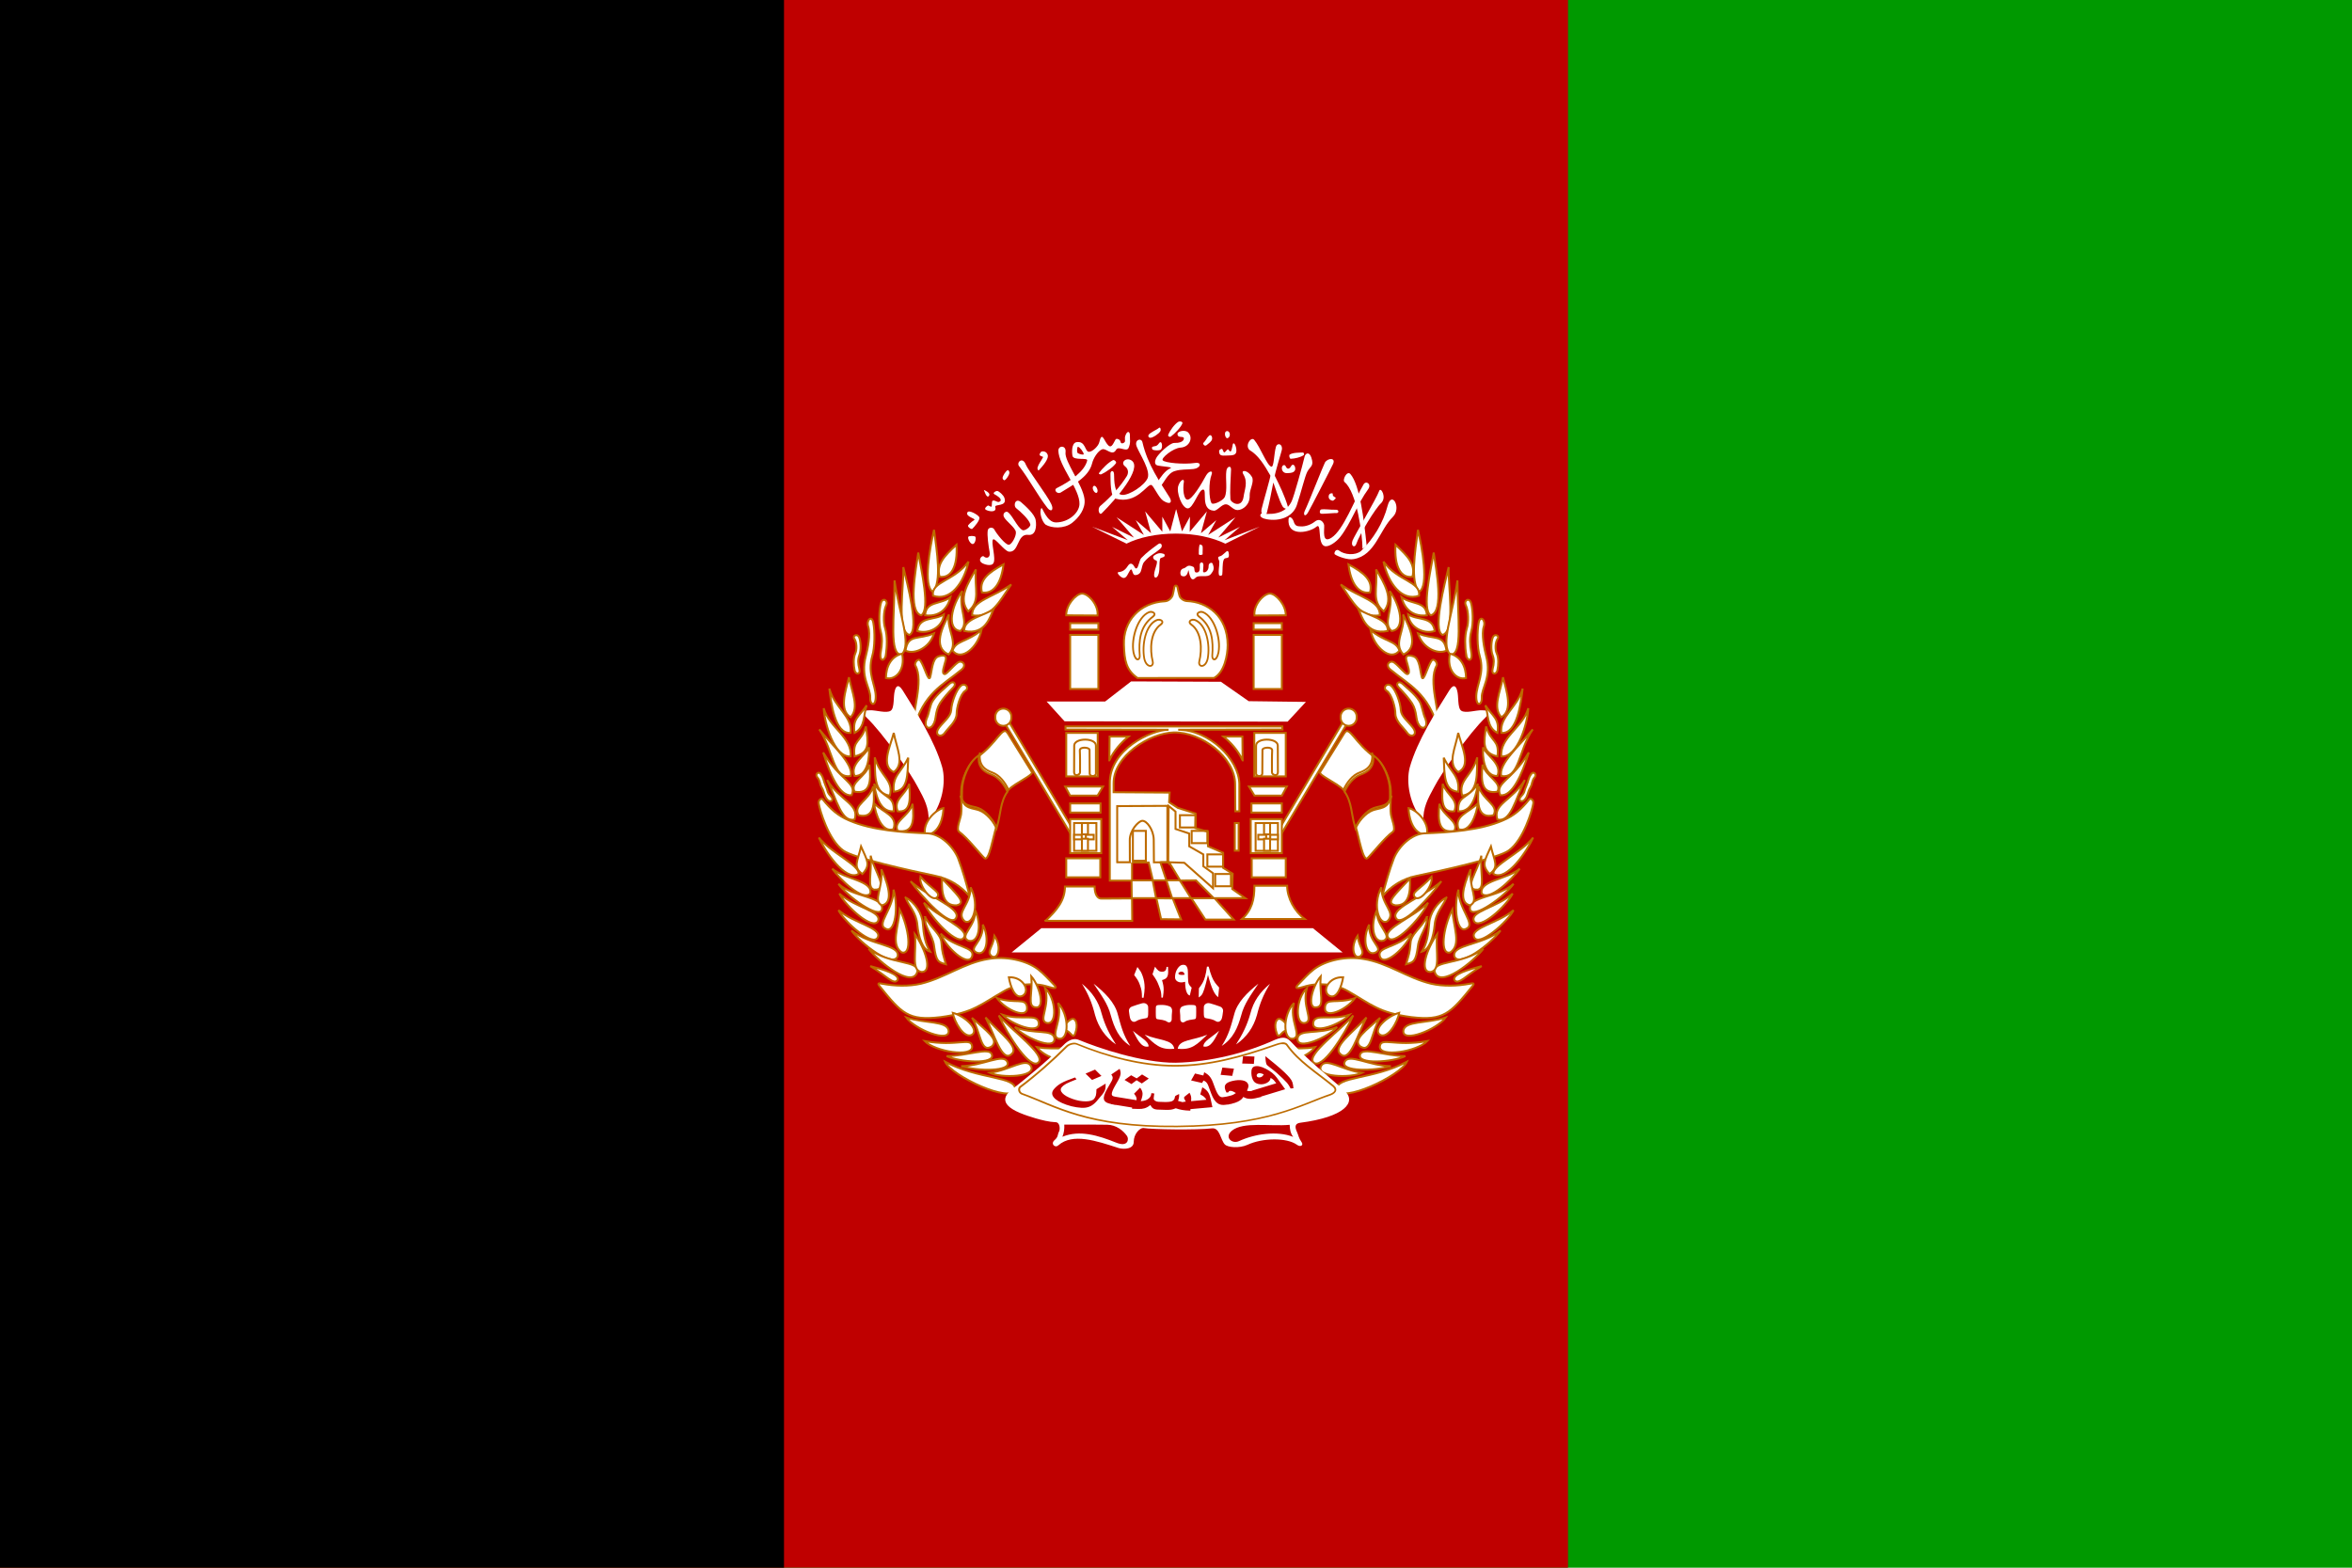 <svg version="1.1" viewBox="0 0 600 400" xmlns="http://www.w3.org/2000/svg" xmlns:xlink="http://www.w3.org/1999/xlink">
 <rect width="600" height="400" fill="#090"/>
 <rect width="400" height="400" fill="#bf0000"/>
 <rect width="200" height="400"/>
 <g fill="#fff">
  <g fill-rule="evenodd" stroke="#bd6b00" stroke-width=".5">
   <path d="m320 226 8.35 1e-3c0.031 3.16 1.88 6.55 4.48 8.49h-16c2.51-2.27 3.19-4.96 3.17-8.49z"/>
   <path d="m267 179 4.57 5.04 56.9 0.093 4.67-5.04-14.6-0.186-7.09-4.95-22.9-0.093-6.63 5.13h-15z" stroke="none"/>
   <path d="m290 173 19.7-0.02c2.66-1.41 3.49-5.9 3.48-8.42-0.037-7.43-5.23-11-10.4-11.2-0.781-0.039-1.69-0.647-1.89-1.36-0.514-1.61-0.381-2.64-0.944-2.58-0.501-7e-3 -0.354 0.94-0.799 2.45-0.245 0.753-1.09 1.49-1.93 1.54-6.49 0.324-10.7 5.06-10.5 11.1 0.11 4.02 0.577 6.41 3.39 8.44z"/>
   <path d="m258 243h84.5l-7.56-6.16h-69.3l-7.56 6.16z" stroke="none"/>
   <path d="m296 220 1.54 4.62h3.5l-2.8-4.62-2.24 1e-3zm-1.96 4.62 0.886 4.57 4.11 0.047-1.49-4.62-3.5 1e-3zm6.95 0.047 2.85 4.53h5.83l-4.57-4.57-4.11 0.048zm-34.4 10.4c3.1-2.88 5.07-5.34 5.09-8.87h7.56c0.015 1.98 0.731 3.16 1.82 3.08l7.65-0.047-0.047-4.53h-5.55l-1e-3 -24.7c-0.202-8.73 10.6-13.8 15-13.8l-26.3-0.047v-0.793h55.3l0.047 0.793-26.6 0.047c7.9 0.015 15.5 7.5 15.6 13.8v7h-1.03l-0.047-6.91c0-6.91-8.7-13.4-15.7-13.2-6.04 0.173-15.4 5.93-15.3 13.1v2.15l14.3 0.093-0.14 2.47 2.25 1.44 4.49 1.43-0.066 3.71 3.21 0.947 0.028 3.71 3.86 1.65v3.84l2.45 1.51-0.112 3.9 3.31 2.33h-7.84l4.9 5.46h-7.23l-3.59-5.46h-4.76l2.15 5.41-5.09-0.047-1.21-5.37h-6.21l0.047 5.79-22.2 1e-3zm22.2-15v4.57h5.32l-1.08-4.57h-4.25z"/>
   <g fill="none">
    <rect x="289" y="212" width="3.31" height="7.61"/>
    <path d="m285 220h3.23l-0.02-5.6c-0.042-2.43 2.14-4.89 3.19-4.97 1.16-0.044 2.87 2.3 2.92 4.78l0.047 5.81 3.43-7e-3v-14.4l-12.8 0.068v14.3z"/>
    <rect x="310" y="223" width="4.01" height="3.13"/>
    <rect x="308" y="218" width="4.01" height="3.13"/>
    <rect x="304" y="212" width="4.01" height="3.13"/>
    <rect x="301" y="208" width="4.01" height="3.13"/>
    <path d="m298 220 4.11 0.14 7.33 6.49v-3.83l-2.47-1.77v-3.03l-3.59-2.05v-3.27l-3.5-1.17v-4.43l-1.77-1.45-0.092 14.4z"/>
   </g>
   <rect x="315" y="210" width=".98" height="7.05"/>
   <g id="c">
    <path d="m257 187c-1.23-1.98-2.71 2.75-7.79 6.27-2.36 1.61-4.01 5.89-4.02 8.71-0.078 1.94 0.215 3.87-1e-3 5.74-0.136 1.19-1.37 3.82-0.527 4.49 2.23 1.66 5.13 5.43 6.47 6.73 1.16 1.02 2.16-5.25 3.04-8.05 0.933-3 0.515-6.6 3.1-9.37 1.83-1.87 6.46-3.72 5.94-4.55l-6.2-9.97z"/>
    <path d="m257 202c-0.385-0.886-0.958-1.8-1.66-2.59-0.699-0.792-1.52-1.46-2.44-1.78-0.882-0.325-1.78-0.751-2.41-1.53-0.314-0.39-0.584-0.882-0.719-1.47-0.125-0.544-0.123-1.21-0.031-1.97-0.11 0.08-0.168 0.171-0.281 0.25-2.36 1.61-4.02 5.9-4.03 8.72-0.031 0.779-0.031 1.54 0 2.31 0.175 0.485 0.344 0.956 0.594 1.25 0.326 0.383 0.713 0.636 1.12 0.812 0.824 0.352 1.77 0.425 2.66 0.75 0.913 0.324 1.85 1.06 2.66 1.94 0.767 0.838 1.36 1.8 1.75 2.66 0.066-0.242 0.154-0.604 0.219-0.812 0.845-2.72 0.697-5.89 2.56-8.53z" fill="#bf0000"/>
    <path d="m250 192c-0.484 3.36 1.38 4.47 3.15 5.12 1.83 0.649 3.32 2.61 4.09 4.38" fill="none"/>
    <path d="m245 203c0.771 2.89 2.8 2.53 4.56 3.18 1.83 0.649 3.75 2.96 4.52 4.73" fill="none"/>
    <path d="m256 184 0.925-0.594 17.8 29.9-0.923 0.594-17.8-29.9z"/>
    <path d="m258 183a2.05 2.05 0 1 1-4.09 0 2.05 2.05 0 1 1 4.09 0z"/>
    <rect x="273" y="159" width="7.19" height="1.65"/>
    <rect x="273" y="162" width="7.19" height="13.8"/>
    <path d="m272 157 7.98 0.047c0.312-2.71-2.39-5.63-3.97-5.6-1.56 0.075-4.08 2.96-4.01 5.55z"/>
    <path d="m293 156c-1.52 0.64-2.69 2.38-3.41 4.38-0.719 2-0.991 4.27-0.656 6.09v0.031c0.128 0.63 0.301 1.08 0.5 1.41s0.422 0.513 0.688 0.562c0.265 0.049 0.514-0.093 0.656-0.312 0.142-0.22 0.212-0.509 0.188-0.844-0.144-1.88-0.135-3.73 0.312-5.41 0.447-1.67 1.34-3.16 2.97-4.38 0.295-0.216 0.464-0.463 0.5-0.719 0.036-0.256-0.1-0.474-0.281-0.625-0.363-0.302-0.937-0.408-1.47-0.188zm0.156 0.438c0.371-0.154 0.842-0.063 1.03 0.094 0.095 0.079 0.106 0.133 0.094 0.219-0.012 0.086-0.077 0.234-0.312 0.406-1.71 1.27-2.66 2.87-3.12 4.62s-0.459 3.66-0.312 5.56c0.019 0.258-0.055 0.455-0.125 0.562s-0.107 0.14-0.188 0.125c-0.081-0.015-0.248-0.117-0.406-0.375s-0.317-0.656-0.438-1.25c-0.315-1.71-0.037-3.95 0.656-5.88 0.693-1.93 1.8-3.54 3.12-4.09z" fill="#bd6b00" stroke="none"/>
    <path d="m295 158c-1.52 0.639-2.5 2.29-3.03 4.19-0.53 1.9-0.613 4.07-0.281 5.88 0.26 1.28 0.934 1.96 1.59 2.06 0.33 0.051 0.648-0.08 0.844-0.344 0.196-0.264 0.26-0.619 0.156-1.06-0.372-1.5-0.516-3.37-0.25-5.06s0.94-3.21 2.22-4.12c0.296-0.215 0.464-0.463 0.5-0.719 0.036-0.256-0.1-0.505-0.281-0.656-0.364-0.302-0.937-0.377-1.47-0.156zm0.188 0.438c0.37-0.154 0.81-0.064 1 0.094 0.095 0.079 0.137 0.134 0.125 0.219-0.012 0.085-0.108 0.235-0.344 0.406-1.41 1.01-2.13 2.66-2.41 4.44-0.278 1.77-0.105 3.66 0.281 5.22 0.083 0.353 6.6e-4 0.591-0.094 0.719-0.094 0.127-0.214 0.186-0.406 0.156-0.384-0.059-0.983-0.555-1.22-1.72-0.318-1.73-0.227-3.87 0.281-5.69s1.46-3.29 2.78-3.84z" fill="#bd6b00" stroke="none"/>
    <rect x="272" y="187" width="8.03" height="11.1"/>
    <rect x="273" y="205" width="7.75" height="2.33"/>
    <rect x="273" y="209" width="7.93" height="8.68"/>
    <rect x="272" y="219" width="8.68" height="4.85"/>
    <path d="m273 203h6.99l1.39-2.31h-9.64l1.25 2.31z"/>
    <path d="m283 194 0.066-6.07h4.82c-1.89 1.56-3.65 3.45-4.88 6.07z"/>
    <path d="m274 197c0.048 1.3 1.52 0.719 1.52 0.066 0-2 0.026-4.17-0.054-5.59-0.01-1.05 2.49-0.784 2.48-0.14 0.01 1.69 0.029 4.01 0.038 5.99-0.018 0.964 1.62 0.88 1.59 0-0.01-2.21-0.011-5.42 0-7.05 0.014-2.1-5.5-2.05-5.54-0.047 2e-3 1.64-0.03 4.59-0.028 6.77z" fill="none"/>
    <rect x="274" y="210" width="5.69" height="7.09" fill="none"/>
    <rect x="277" y="213" width="2.01" height="1.17"/>
    <rect x="274" y="213" width="1.96" height="1.17"/>
    <rect x="276" y="210" width="1.54" height="2.89"/>
    <rect x="276" y="214" width="1.54" height="3.08"/>
    <path d="m244 139c0.356 5.57-1.37 8.62-4.32 8.16-0.812-3.09 1.04-5.16 4.32-8.16z"/>
    <path d="m238 151c-2.62-1.33-0.73-11.5 0.276-15.8 0.744 5.5 1.99 13.3-0.276 15.8z"/>
    <path d="m238 152c4.41 1.53 7.89-3.21 9.07-8.71-3.64 5.02-9.55 5.02-9.07 8.71z"/>
    <path d="m235 157c-3.45-0.91-1.37-11.7-0.744-16 0.757 4.46 3.13 14.6 0.744 16z"/>
    <path d="m236 157c0.192-3.72 3.91-2.65 6.47-4.64-0.418 1.86-1.99 5.16-6.47 4.64z"/>
    <path d="m232 162c-3.41-0.921-1.36-12.5-1.56-17.3 1 4.13 4.17 16.2 1.56 17.3z"/>
    <path d="m234 161c2.8 0.909 6.5-0.908 6.79-4.24-2.41 1.63-6.25 0.385-6.79 4.24z"/>
    <path d="m230 167c-3.26 0.26-1.8-9.64-1.8-18.9 1.2 8.62 4.47 16.5 1.8 18.9z"/>
    <path d="m231 166c2.21 1.11 6.16-0.662 7.28-4.39-3.98 1.73-6.65 0.039-7.28 4.39z"/>
    <path d="m256 144c-0.581 4.83-2.55 7.64-5.5 7.17-0.812-3.09 1.58-5.06 5.5-7.17z"/>
    <path d="m248 157c4.9 0.695 6.66-3.06 9.96-7.87-4.62 3.34-10.1 4.04-9.96 7.87z"/>
    <path d="m247 156c-2.67-3.2-0.09-7.23 1.95-10.7-0.438 5.1 1.3 7.94-1.95 10.7z"/>
    <path d="m246 161c-0.301-3.13 5.04-3.83 7.45-5.57-0.812 1.81-2.04 6.69-7.45 5.57z"/>
    <path d="m245 161c-3.69-0.418-2.16-6.69 0.487-10.2-1.11 4.81 1.95 8.15-0.487 10.2z"/>
    <path d="m242 167c-4.2-1.86-1.51-7.13 0.07-10.2-0.674 4.09 2.69 7.2-0.07 10.2z"/>
    <path d="m243 166c2.21 2.88 6.5-0.859 7.38-5.22-3.74 3.11-6.5 2.6-7.38 5.22z"/>
    <path d="m233 186c-0.432-4.29 2.79-12.1 0.504-16.2-0.312-0.571 0.685-2.09 1.33-1.17 1.01 1.47 2.04 5.65 2.47 4.11 0.459-1.68 0.529-4.65 2.02-5.23 0.949-0.338 2.29-0.559 1.92 0.934-0.364 1.44-1.18 3.42-0.276 3.55 0.523 0.078 2.03-1.95 3.3-2.89 1.02-0.837 2.55 0.473 1.05 1.73-4.86 4.04-9.57 5.85-12.3 15.2z"/>
    <path d="m225 251c-0.57-0.109-1.35-0.303-0.641 0.584 5.68 7 7.32 8.92 15.6 7.94 8.36-1.1 10.4-3.36 16.2-6.65 3.13-1.84 7.7-2.24 11.2-1.11 1.61 0.528 2.59 0.56 1.43-0.598-1.16-1.16-2.52-2.73-3.95-3.82-3.12-2.39-8.41-3.43-12.7-2.66-6.1 0.957-11.1 4.84-17.2 6.31-3.17 0.723-6.64 0.614-9.93-5e-3z"/>
    <path d="m272 263c1.06 0.131 1.72 2.18 2.24 0.792 0.882-2.24 0.264-4.03-0.726-3.83-1.17 0.312-3.15 2.93-1.52 3.04z"/>
    <path d="m221 183c-1.21-1.27-0.864-1.75 0.933-1.77 1.43-0.09 4.25 0.873 5.32 0.093 0.982-0.713 0.591-3.74 1.03-5.13 0.19-0.778 0.735-2 1.96-0.093 3.62 5.8 8.15 12.8 10.1 19.6 1.06 3.83 0.062 9.8-3.45 13.8 0.124-3.42-1.15-5.72-2.71-8.59-1.92-3.76-9.06-14-13.2-17.9z" stroke="none"/>
    <path d="m236 213c3.98 0.019 4.67-5.32 4.67-6.81-1.96 0.373-5.41 3.64-4.67 6.81z"/>
    <path d="m270 265c2.83 0.645 2.79-6.18-0.1-9.07 1.27 4.38-2.13 8.39 0.1 9.07z"/>
    <path d="m269 265c0.187 3.24-7.96-0.424-10.1-2.95 4.81 2.04 9.81 0.352 10.1 2.95z"/>
    <path d="m265 261c0.291 3.14-7.06 0.379-9.24-2.07 4.83 1.56 8.92-0.511 9.24 2.07z"/>
    <path d="m267 261c2.83 0.645 2.37-6.41-0.379-8.84 1.32 4.71-1.85 8.16 0.379 8.84z"/>
    <path d="m264 257c2.83 0.645 1.21-5.43-0.893-7.86 0.341 4.43-1.06 7.5 0.893 7.86z"/>
    <path d="m262 257c0.292 3.23-5.43 0.751-7.65-2.31 4.78 1.56 7.33-0.276 7.65 2.31z"/>
    <path d="m261 254c1.86-1.33-0.113-4.86-3.64-4.64 0.346 2.13 1.57 5.88 3.64 4.64z"/>
    <path d="m275 269c0.187 3.24-7.96 1.63-10.5-1.83 5.14 0.971 10.3-0.768 10.5 1.83z"/>
    <path d="m242 263c0.292 3.23-8.6-0.322-10.8-3.38 4.78 1.56 10.5 0.798 10.8 3.38z"/>
    <path d="m248 264c1.86-1.33-1.93-4.77-4.95-5.58 0.346 2.13 2.87 6.81 4.95 5.58z"/>
    <path d="m248 267c0.199 2.91-9.54 1.31-12.1-1.37 8.38 1.51 11.8-1.12 12.1 1.37z"/>
    <path d="m253 269c1.08 2.7-8.26 2.04-11.5 0.472 5.3-0.046 10.8-2.35 11.5-0.472z"/>
    <path d="m257 271c1.03 2.42-7.61 2.37-11.8 1.03 5.58-0.046 10.8-3.43 11.8-1.03z"/>
    <path d="m263 272c1.53 2.86-7.59 3.14-10.5 1.73 5.27-0.725 9.24-3.99 10.5-1.73z"/>
    <path d="m253 267c-2.9 1.83-2.75-3.56-5.05-7.3 3.63 3.3 7.02 5.56 5.05 7.3z"/>
    <path d="m258 269c-2.43 2.16-4.38-5.25-6.59-9.4 3.58 3.95 8.84 7.61 6.59 9.4z"/>
    <path d="m265 271c-2.06 2.39-8.02-7.02-10.2-11.9 3.3 3.82 11.8 9.9 10.2 11.9z"/>
    <path d="m259 278c-1.03 3.63-16.2-3.42-17.9-7.08 8.68 4.6 18.1 3.64 17.9 7.08z"/>
    <path d="m210 204c-0.355-0.46-1.37 0.012-1.12 1.12 0.237 1.5 2.45 9.2 6.25 11.9 2.71 1.95 17 5.1 23.4 6.44 3.56 0.716 6.53 2.49 8.87 5.32-0.965-3.7-1.74-6.44-2.99-9.8-1.21-2.95-4.42-6.17-7.75-6.35-6.18-0.222-14.2-0.748-20-3.27-3-1.25-4.79-2.94-6.72-5.32z"/>
    <path d="m246 235c1.95 1.43 4.1-3.7 1.62-8.59-0.078 4.7-3.81 6.28-1.62 8.59z"/>
    <path d="m247 240c2.69 0.827 3.54-3.94 1.76-7.75 0.296 4.09-4.23 6.56-1.76 7.75z"/>
    <path d="m249 243c2.6 1.29 3.58-3.52 1.72-7.09 0.204 4.56-3.72 5.9-1.72 7.09z"/>
    <path d="m248 244c-1.03 3.08-7.01-2.66-8.01-5.77 3.71 3.69 8.76 3.28 8.01 5.77z"/>
    <path d="m246 239c-1.17 3.08-8.69-4.85-10.3-8.67 3.71 3.69 11.2 6.5 10.3 8.67z"/>
    <path d="m244 234c-1.17 3.5-9.34-5.83-11.7-9.14 3.9 3.64 12.5 6.59 11.7 9.14z"/>
    <path d="m244 231c2.88-0.559-0.163-2.96-3.69-6.85-0.165 4.1 0.508 6.97 3.69 6.85z"/>
    <path d="m239 229c1.24-1.35-1.19-1.93-4.2-5.31-0.444 2.28 2.79 6.45 4.2 5.31z"/>
    <path d="m253 244c1.57 0.921 2.65-2.3 0.69-5.22-0.449 3.16-2.13 4.04-0.69 5.22z"/>
    <path d="m219 223c-3.34 2-8.65-5.99-10.1-9.28 2.93 3.78 10.7 7.22 10.1 9.28z"/>
    <path d="m222 228c-1.85 2.05-7.67-3.52-9.69-6.34 3.12 2.7 10.5 3.02 9.69 6.34z"/>
    <path d="m225 232c-0.61 2.8-9.11-3.5-11.1-6.48 3.66 3.45 11.6 3.14 11.1 6.48z"/>
    <path d="m224 235c-1.31 2.52-8.22-3.73-9.88-6.99 4.22 3.68 10.9 4.49 9.88 6.99z"/>
    <path d="m220 223c2.18-2.3 1.25-3.38-0.338-7-0.869 3.72-2.18 5.21 0.338 7z"/>
    <path d="m223 227c3.95 0.174 0.038-4.64-0.897-8.68 0.344 4.61-1.01 8.24 0.897 8.68z"/>
    <path d="m225 231c2.74-0.619 1.95-4.5-0.151-9.19 0.436 5.07-2.32 8.01 0.151 9.19z"/>
    <path d="m224 239c-1.03 3.08-8.83-4.06-10.1-6.76 3.94 3.31 10.8 4.45 10.1 6.76z"/>
    <path d="m229 244c-1.17 3.08-9.34-3.17-11.8-6.57 4.92 3.87 12.4 3.51 11.8 6.57z"/>
    <path d="m234 248c-1.31 4.29-9.85-2.56-12.4-5.91 5.44 4.15 13.1 2.86 12.4 5.91z"/>
    <path d="m226 237c2.32 1.2 3.26-5.38 1.95-10 0.018 5.07-4.65 8.85-1.95 10z"/>
    <path d="m230 243c2.79 0.828 1.9-6.27-0.478-10.9-0.309 4.56-2.37 8.89 0.478 10.9z"/>
    <path d="m235 248c3.11 0.174 0.971-6.08-1.6-9.61 0.437 4.61-1.01 9.08 1.6 9.61z"/>
    <path d="m229 250c-0.936 1.59-3.23-1.35-6.99-3.49 3.38 0.884 7.4 2.02 6.99 3.49z"/>
    <path d="m228 197c2.91-2.15 0.689-6.17 0-10-0.935 3.63-3.4 8.39 0 10z"/>
    <path d="m227 203c-4.37-0.524-3.71-6.17-3.84-9.75 1.31 4.86 4.89 5.68 3.84 9.75z"/>
    <path d="m228 202c3.69-0.214 3.5-4.42 3.7-8.67-1.87 3.91-4.09 4.51-3.7 8.67z"/>
    <path d="m228 207c-2.87 0.229-4.37-2.59-5.02-6.99 2.72 4.05 5.2 2.79 5.02 6.99z"/>
    <path d="m229 207c3.69 0.475 3.1-3.83 2.96-6.99-1.13 3.02-4.14 3.97-2.96 6.99z"/>
    <path d="m223 205c0.295 2.81 2.07 7.63 4.93 6.55 1.18-3.45-2.51-4.14-4.93-6.55z"/>
    <path d="m229 212c-1.28-2.46 2.91-3.7 3.79-6.9 0.509 4.58 0.082 7.58-3.79 6.9z"/>
    <path d="m217 183c2.3-2.48 0.269-6.41-0.421-10.2-0.935 3.63-2.56 8.44 0.421 10.2z"/>
    <path d="m217 187c-4.04 0.41-5.02-7.8-5.43-11.3 1.31 4.86 5.96 7.08 5.43 11.3z"/>
    <path d="m218 187c2.85-1.47 2.19-4.65 3.09-7.04-1.92 2.93-3.67 3.35-3.09 7.04z"/>
    <path d="m217 193c-4.23 0.362-6.74-8.74-6.87-12.3 1.31 4.86 7.37 7.5 6.87 12.3z"/>
    <path d="m218 193c3.97-0.914 3.5-3.48 2.9-7.64-1.27 4.19-3.48 3.3-2.9 7.64z"/>
    <path d="m217 198c-4.65 0.788-4.32-6.56-8.01-11.9 3.19 3.96 8.94 8.95 8.01 11.9z"/>
    <path d="m218 198c3.51 0.102 3.85-5.18 3.66-7.32-0.806 2.13-4.93 4.16-3.66 7.32z"/>
    <path d="m210 192c1.74 5.65 4.22 11.3 7.26 10.9 1.46-3.21-2.89-3.62-7.26-10.9z"/>
    <path d="m218 202c-1.28-2.46 2.91-3.7 3.79-6.9 0.509 4.58 0.082 7.58-3.79 6.9z"/>
    <path d="m211 199c2.49 5.09 3.61 10.9 7.02 10.1 1.27-3.96-3.77-4.79-7.02-10.1z"/>
    <path d="m219 208c-1.47-2.7 2.72-3.65 3.75-7.36 0.556 4.86 0.036 8.33-3.75 7.36z"/>
    <path d="m226 173c2.45 0.663 5.02-2.09 4.13-6.21-2.8 0.698-4.09 3.24-4.13 6.21z"/>
    <path d="m218 171c0.214 1.16 1.62 1.26 1.21-0.373-0.342-1.33-0.4-2.33 0-3.41 0.548-1.35 0.366-3.66-0.047-4.62-0.416-1.02-1.79-0.421-1.21 0.374 0.638 0.921 0.671 2.84 0.233 3.73-0.577 1.32-0.42 3.08-0.186 4.29z"/>
    <path d="m241 187c-0.947 1.39-2.88 0.541-1.41-1.37 1.21-1.55 2.93-2.81 3.06-4.41 0.1-2.03 1.29-5.11 2.37-6.14 1.12-1.11 2.41 0.45 1.21 1.19-1.34 0.872-2.21 4.46-2.19 5.84-0.045 2-2.04 3.45-3.05 4.91z"/>
    <path d="m238 185c-0.947 1.39-2.46 0.585-1.6-1.65 0.722-1.55 0.8-3.47 1.6-4.6 1.12-1.72 3.03-3.15 4.11-4.19 1.12-1.11 2.05-0.04 1.02 0.907-1.24 1.25-2.59 2.8-3.34 3.97-1.4 2.28-0.783 4.1-1.79 5.56z"/>
    <path d="m222 178c-0.112 1.97 1.47 2.44 1.4-0.409-0.072-2.98-2.18-5.7-0.886-10.2 0.68-2.22 0.692-6.28 0.28-8.44-0.362-2.14-1.89-0.743-1.31 0.926 0.638 1.93-0.119 5.64-0.607 7.51-1.46 5.43 1.21 8.08 1.12 10.6z"/>
    <path d="m226 167c-0.232 1.81-1.76 1.97-1.32-0.582 0.371-2.07 0.435-3.63 0-5.32-0.596-2.11-0.397-5.71 0.051-7.22 0.452-1.59 1.95-0.657 1.32 0.584-0.693 1.44-0.73 4.43-0.253 5.83 0.627 2.06 0.457 4.8 0.203 6.71z"/>
    <path d="m211 204c0.758 0.902 2.04 0.298 0.871-0.923-0.953-0.987-0.639-1.3-1.22-2.5-0.574-1.34-0.544-2.08-1.24-3.04-0.613-0.91-1.54 0.018-0.917 0.785 0.775 0.906 0.561 1.57 1.04 2.45 0.876 1.5 0.663 2.29 1.47 3.23z"/>
    <path d="m231 229c2.44 1.2 4.29 4.2 4.41 6.64 0.207 2.81 0.612 5.18 1.87 7.18-2.01-0.559-2.97-3.76-3.26-6.82-0.289-3.17-2-4.55-3.03-6.99z"/>
    <path d="m236 234c1.69 3.12 4.05 4.3 4.17 6.62 0.204 2.66 0.407 2.8 1.13 5.41-1.99-0.53-2.49-0.703-3.02-4.68-0.331-2.8-2.57-4.77-2.27-7.35z"/>
    <path d="m289 263c0.949 1.79 2.04 4.51 4.01 4.01 0.031-1.37-2.13-2.32-4.01-4.01z" stroke="none"/>
    <path d="m292 264c3.84 1.57 7.15 1.18 7.56 3.59-3.6 0.388-4.91-1.09-7.56-3.59z" stroke="none"/>
    <path d="m276 251c2.58 2.12 4.26 4.53 5.04 7.65 0.815 2.91 1.96 5.23 3.64 7.84-2.74-1.87-4.46-4.41-5.32-7.47-0.756-3.01-1.65-5.26-3.36-8.03z" stroke="none"/>
    <path d="m279 251c2.77 2.21 5.38 4.72 6.16 7.84 0.815 2.91 1.31 5.13 3.17 8.03-2.92-1.87-4.09-4.69-4.95-7.75-0.756-3.01-2.49-5.26-4.39-8.12z" stroke="none"/>
    <path d="m288 258c-0.076-0.546 0.297-1.02 0.747-1.17 0.874-0.327 1.75-0.594 2.61-0.84 0.986-0.233 1.54 0.471 1.54 0.933 5e-3 0.769 0.041 1.42 0 2.01-0.054 0.726-0.192 0.78-0.653 0.888-0.738 0.124-1.68 0.251-2.43 0.747-0.588 0.361-1.15 0.075-1.45-0.559-0.19-0.485-0.294-1.43-0.374-2.01z" stroke="none"/>
    <path d="m299 258c0.068-0.546-0.22-1.07-0.621-1.21-0.781-0.327-1.56-0.407-2.38-0.374-0.911-0.014-1.14 0.191-1.14 0.653-4e-3 0.769-0.036 1.52 0 2.1 0.048 0.726 0.032 0.78 0.444 0.888 0.66 0.124 1.78 0.158 2.45 0.653 0.525 0.361 1.12 0.075 1.15-0.606-0.013-0.514 0.03-1.53 0.101-2.1z" stroke="none"/>
   </g>
   <use transform="scale(-1,1)" x="-600" xlink:href="#c"/>
   <g stroke="none">
    <path d="m329 287c0.047 1.18 0.188 2.13 0.888 3.08-4.08-1.63-9.83-0.759-13.8 1.07-1.76 0.839-3.88-0.958-1.82-2.66 2.93-2.37 9.71-1.03 14.7-1.49zm-57.5-0.062c0.057 1.11-0.072 2.13-0.481 3.11 4.43-1.83 9.19-0.311 13.7 1.49 3.08 1.27 3.33-0.931 2.78-1.69-0.934-1.35-2.74-2.84-5.03-2.87-1.52-0.021-7.38-0.074-10.9-0.038zm3.74-21.6c-1.24-0.533-2.67-0.02-3.96 1.34-4.33 4.24-9.4 8.37-13.5 11.6-1.53 1.33-3.09 3.71 3.43 6.09 0.237 0.09 4.99 1.85 8 1.96 1.23-0.035 1.23 1.8 0.999 2.29-0.52 0.978-0.143 1.35-1.19 2.29-1.09 0.923 0.117 2.12 0.977 1.31 3.67-3.19 9.63-1.15 15.4 0.718 1.36 0.375 3.84 0.27 3.82-1.6 0.024-2.04 1.5-3.48 2.4-3.53 2.34 0.406 13.9 0.535 17.5 0.102 2.08-0.27 2.2 2.85 3.32 4.08 0.767 0.815 3.72 1.03 5.74 0.137 4-1.86 10.1-1.86 12.6-0.082 1.02 0.778 1.83 0.147 1.25-0.643-0.748-1.08-0.731-1.58-1.1-2.43-0.933-1.9-0.189-2.36 0.79-2.5 11.1-1.43 14.6-5.2 11.2-8.27-4.36-3.83-9.22-7.68-13.4-12.2-1.13-1.2-1.89-1.68-4.25-0.699-7.22 3.29-16.4 5.69-25.4 5.86-8.35 0.072-19.8-3.79-24.6-5.81z"/>
    <path d="m327 266c-0.58 0.058-1.2 0.238-1.66 0.406-8.92 3.13-17.1 5.33-25.7 5.31-8.34-0.015-17.1-2.31-24.9-5.53-0.446-0.191-0.96-0.161-1.47-0.031-0.509 0.13-1.01 0.366-1.34 0.688-3.64 3.63-7.58 7.15-11.8 10.3-0.639 0.488-0.535 1.73 0.5 2.16h0.031c8.3 2.98 16.4 8.53 39.6 8.31 23.4-0.221 31.7-5.64 39.2-8.12 0.525-0.2 1.06-0.499 1.31-0.969 0.124-0.235 0.158-0.526 0.062-0.812-0.095-0.287-0.284-0.554-0.625-0.844h-0.031c-4.22-3.45-8.75-6.21-11.7-10.4-0.334-0.479-0.92-0.558-1.5-0.5zm0.031 0.438c0.507-0.051 0.895 0.027 1.09 0.312 3.04 4.3 7.62 7.07 11.8 10.5 0.3 0.254 0.442 0.48 0.5 0.656 0.059 0.176 0.044 0.296-0.031 0.438-0.15 0.284-0.59 0.57-1.06 0.75-7.53 2.52-15.7 7.9-39 8.12-23.1 0.218-31.1-5.3-39.5-8.31-0.755-0.31-0.687-1.16-0.406-1.38 4.24-3.21 8.23-6.74 11.9-10.4 0.251-0.243 0.653-0.45 1.09-0.562 0.441-0.112 0.912-0.131 1.22 0 7.88 3.24 16.6 5.58 25 5.59 8.62 0.016 16.9-2.2 25.8-5.34 0.445-0.163 1.02-0.356 1.53-0.406z" fill="#bd6b00"/>
    <path d="m270 115c-0.068-1.38 2.07-1.48 1.82 0.412-0.313 2.36 4.46 8.34 4.85 12 0.265 2.47-1.45 4.64-3.15 5.98-2.09 1.62-5.29 1.39-6.79 0.467-0.908-0.731-1.74-3.23-1.06-4.22 0.24-0.333 1.33 3.67 3.72 3.66 3.26-0.021 5.9-2.47 5.99-4.65 0.167-3.8-5.33-9.81-5.39-13.7z"/>
    <path d="m279 124c0.539-0.385 1.4 1.3 0.792 1.72-0.505 0.337-1.49-1.25-0.792-1.72z"/>
    <path d="m281 121c-0.272 0.132-0.814-0.056-0.652-0.287 0.762-1.09 2.39-2.73 3.56-3.3 0.362-0.176 0.995 0.463 0.777 0.776-0.705 1.01-2.42 2.19-3.69 2.81z"/>
    <path d="m293 111c0.302-0.631 2.12-1.34 2.58-1.77 0.428-0.438 0.632 0.37 0.449 0.752-0.302 0.631-1.87 1.7-2.56 1.72-0.369 0.015-0.656-0.324-0.473-0.705z"/>
    <path d="m298 111c0.393-1.11 1.66-2.79 2.53-3.34 0.448-0.283 1.25-0.06 1.1 0.364-0.333 0.94-1.88 2.58-2.93 3.35-0.317 0.282-0.798-0.123-0.707-0.38z"/>
    <path d="m294 114c-0.263 0.132-0.121 0.691 0.133 0.776 0.539 0.179 1.52 0.214 1.96-0.031 0.645-0.398 0.351-2.84-0.512-1.54-0.579 0.806-1 0.547-1.58 0.792z"/>
    <path d="m287 119c-1.32-1.03 0.355-2.46 1.73-1.46 2.68 2.02-4 9.78-7.64 13.4-0.665 0.71-1.25-1.08-0.397-1.85 2.61-2.21 5.05-4.86 6.75-7.59 0.327-0.526 0.64-1.66-0.442-2.51z"/>
    <path d="m302 112c0.164-0.982-1.59 0.021-1.62-1.28-0.017-0.689 1.92-1.17 2.72-0.38 1.36 1.38 0.344 3.72-1.92 3.87-1.89 0.084-5.05 2.68-4.57 3.23 0.546 0.675 5.45 1.12 8.3 0.675 1.77-0.248 1.4 1.33-0.413 1.55-1.75 0.201-3.17 0.015-4.8 0.528-1.92 0.549-2.76 3.13-3.83 4.09-0.238 0.167-0.879-0.846-0.636-1.23 0.769-1.2 2-3.04 3.35-3.57 0.852-0.345-2.35-0.454-3.37-0.745-0.81-0.244-0.575-1.27-0.264-1.85 0.412-0.895 3.43-3.92 4.64-3.87 1.14 0.048 2.3-0.284 2.41-1.02z"/>
    <path d="m307 113c0.567-0.501 0.858-1.34 1.45-1.85 0.326-0.327 0.847 0.065 0.76 0.853-0.073 0.621-0.907 1.16-1.47 1.62-0.456 0.342-0.987-0.396-0.745-0.628z"/>
    <path d="m313 110c0.845-0.093 1.05 1.54 0.131 1.8-0.56 0.187-1.05-1.71-0.131-1.8z"/>
    <path d="m311 115c-0.013 1.4 0.68 1.27 2 1.23 1.28-0.048 2.41 0.033 2.41-1.23-6e-3 -1.31-0.728-2.46-0.939-1.57-0.186 0.84-0.334 2.22-0.823 1.62-0.461-0.515-0.278-0.628-1.07 0.217-0.44 0.466-0.49-0.226-0.754-0.66-0.184-0.257-0.821 0.208-0.822 0.404z"/>
    <path d="m302 123c-0.315 1.86-0.026 4.46 0.925 4.49 1.18 0.038 3.61-4.06 4.76-6.19 0.69-1.19 1.88-1.39 1.38-0.156-0.749 1.91-0.682 6-0.024 7.2 0.354 0.647 2.96-0.593 3.39-1.51 0.767-1.67 0.143-4.76 0.412-6.65 0.13-1.24 1.26-1.5 1.2-0.349-0.112 2.05-0.307 5.82-0.162 7.52 0.086 0.982 2.89 2.43 3.35-0.543 0.238-1.87 1.2-3.72-0.047-5.79-0.774-1.3 1.14-1.13 2.17 0.637 0.72 1.21-0.607 3.2-0.56 4.74 0.119 2.37-1.73 3.72-3.07 3.75-1.2 0.024-1.98-1.45-2.96-1.47-1.09-0.069-2.21 1.69-3.11 1.63-3.49-0.238-1.64-5.33-2.7-5.4-1.18-0.07-2.57 4.99-4.03 4.81-1.43-0.172-2.92-4.13-2.32-5.8 0.54-1.56 1.56-1.92 1.4-0.932z"/>
    <path d="m319 115c-1.7-1.04 0.108-3.74 0.939-2.79 1.61 1.92 3.22 6.49 4.36 6.86 0.717 0.239 0.683-3.37 1.19-5.02 0.326-1.21 1.79-0.817 1.51 0.737-0.096 0.519-1.92 6.42-1.78 6.65 1.26 2.52 2.51 5.08 3.3 7.79 0.326 1.17-1.08 0.381-1.24 0.139-0.895-1.34-2.46-6.45-2.46-6.22-0.72 3.6-0.89 4.66-1.65 7.72-0.233 0.98-1.67 0.801-1.35-0.924 0.313-1.42 2.37-8.39 2.26-8.59-1.62-2.86-3.1-5.13-5.07-6.36z"/>
    <path d="m322 131c-0.474-0.054-1.21 1.06 1.15 1.49 3.16 0.571 6.61-0.492 7.67-3.59 1.21-3.69 2.01-7.18 2.65-8.49 0.791-1.53 1.8-1.41 1.06-3.65-0.527-1.61-1.51-1.13-1.72-0.264-0.552 2.35-2.65 9.95-3.3 11.4-1.23 2.55-3.72 3.57-7.51 3.15z"/>
    <path d="m328 119c-0.338-0.725-1.13-0.164-0.986 0.629 0.084 0.717 0.665 1.11 1.25 1.09 0.692-0.024 2.16 0.023 2.16-1.13 2e-3 -0.807-0.632-1.48-1.1-0.591-0.45 0.806-1.03 0.722-1.32 0z"/>
    <path d="m329 116c-0.243 0.168-0.025 1.07 0.264 1.06 1.03-0.034 2.49-0.363 3.27-0.908 0.229-0.159 0.134-0.702-0.192-0.691-0.994 0.033-2.58 7e-3 -3.35 0.543z"/>
    <path d="m338 118c0.747-1.17 2.81-1.29 2.07 0.38-0.524 1.15-5.65 11.1-6.35 12.3-0.763 1.42-1.39 0.715-0.846-0.388 0.73-1.42 4.9-12 5.13-12.3z"/>
    <path d="m330 133c-0.219-0.788-1.44-1.95-1.3 0.155 0.244 3.83 5.5 2.62 7.1 1.26 1.45-1.28 0.191 4.32 2.11 4.92 1.06 0.339 3.05-1.1 4.03-2.38 2.72-3.52 4.45-8.58 7.06-12.1 0.987-1.36-0.54-2.33-1.16-1.25-2.27 3.81-5.09 11.6-8.18 13.6-2.51 1.61-1.77-2.07-1.86-3.18-0.11-0.811-1.1-2-2.42-0.908-0.921 0.72-2.35 1.3-3.65 1.19-0.751-0.042-1.39-0.029-1.74-1.36z"/>
    <path d="m340 126c0.028-0.216-1.11-0.314-1.06 0.792 0.039 0.819 1.02 1.04 1.19 0.924 1.54-1.12-0.327-0.562-0.131-1.72z"/>
    <path d="m337 130c-0.303 0.071-0.582 1.04 0.133 1.09 0.653 0.047 3.21-0.228 3.92-0.187 0.458-0.017 0.632-0.892-0.349-0.845-1.19 0.06-2.75-0.239-3.7-0.063z"/>
    <path d="m275 114c0.406 0.019 1.52 1.46 1.45 1.91-0.05 0.213-1.19-0.032-1.54-0.327-0.258-0.218-0.154-1.6 0.093-1.59zm-5.37 10.5c-1.02 0.555 0.161 1.65 0.923 1.19 2.86-1.85 7.15-3.8 8.05-7.47 0.288-1.24 1.44-3.15 2.54-3.57 1.06-0.411 2.6 1.92 3.6 0.085 0.589-1.05 2.65 0.687 3.15-0.433 0.607-1.35 0.318-2.1 0.343-3.39-0.044-0.849-0.693-1.1-1.16 0.272-0.245 0.623 0.043 1.25-0.156 1.58-0.152 0.247-0.625 0.486-0.9 0.28-0.253-0.19-0.078-0.72-0.685-0.955-0.235-0.118-0.613-0.216-0.776 0.085-0.72 1.28-1.12 2.48-2.13 1.12-0.898-1.18-1.35-3.21-2.01-0.427-0.237 0.982-1.73 2.41-2.61 2.41-1.1 0-0.823-2.89-3.24-2.45-1.24 0.265-1.16 2.64-0.97 3.52 0.305 1.22 3.93 0.344 3.75 1.14-0.62 2.77-4.47 5.41-7.73 7.03z"/>
    <path d="m247 137c-0.154 0.464 0.462 1.72 1.1 1.82 0.627 0.047 0.947-1.36 0.745-1.82-0.149-0.336-1.74-0.329-1.85 0z"/>
    <path d="m251 142c-0.403-0.434-1.59 0.73-0.63 1.55 0.539 0.436 2.51 1.07 3.05 0.148 0.731-1.19-0.72-5.49-0.078-6.06 0.502-0.444 2.83 2.87 3.98 3.11 2.7 0.374 2.05-4.62 4.96-4.28 1.98 0.264 2.2-2.21 1.92-3.76-0.221-1.48-2.62-3.62-3.73-4.58-1.45-1.21-2.1 0.892-1.19 1.58 1.17 0.939 3.24 2.84 3.56 4.09 0.155 0.593-1.43 1.77-2.02 1.45-1.35-0.737-2.61-3.9-3.79-4.62-0.403-0.246-1.39 0.31-0.916 1.3 0.536 1.06 2.91 2.69 3.04 3.82 0.125 1.03-1.06 3.25-1.83 3.25-0.853 0-3.03-2.69-3.71-3.95-0.339-0.606-1.51-0.547-1.64 0.289-0.195 1.26 0.182 3.91 0.481 5.56 0.238 1.56-0.878 1.64-1.48 1.09z"/>
    <path d="m247 134c-0.339 0.384 0.792 1.13 1.02 0.939 0.436-0.378 2.13-2.31 1.8-2.98-0.29-0.602-2.62-1.92-3-1.27-0.702 1.13 2.19 1.63 1.74 1.97-0.223 0.128-1.02 0.679-1.56 1.34z"/>
    <path d="m251 125s0.728 2.49 1.32 1.45c0.479-0.719-1.32-1.45-1.32-1.45z"/>
    <path d="m252 129c-0.266 0.146-1.02 0.74-0.528 1.06 0.773 0.457 2.88 0.819 2.42-0.676-0.276-0.881 3.17 0.025 2.33-2.36-0.22-0.66-1.26-1.61-1.77-1.75-0.325-0.086-1.43 0.52-0.738 0.853 0.504 0.261 2.02 1.15 1.46 1.74-0.642 0.612-1.09-0.275-1.89-0.132-0.401 0.076-0.14 1.22-0.366 1.53-0.127 0.173-0.706-0.382-0.923-0.264z"/>
    <path d="m257 120c-0.435 0.217-1.21 1.4-1.24 1.94-0.015 0.291 0.303 0.691 0.552 0.567 0.456-0.228 1.16-1.34 1.19-1.86 0.017-0.324-0.227-0.787-0.497-0.652z"/>
    <path d="m260 119c-0.84-1.03 0.891-2.55 1.67-0.496 0.471 1.29 5.49 7.89 6.51 10.1 0.726 1.52-0.026 2.14-0.925 1.06-2.54-3.24-4.63-7.28-7.26-10.7z"/>
    <path d="m265 120c0.895-0.969 2.72-2.95 2.23-4.05-0.378-0.95-1.49-0.855-1.68-0.636-1.09 1.3 0.772 0.971 0.504 1.41-0.553 1.04-1.1 1.61-1.39 2.61-0.067 0.234 0.172 0.843 0.333 0.668z"/>
    <path d="m343 123c-0.643-0.521 0.632-3.04 1.49-2.05 2.37 2.74 3.47 11.6 4.15 18.3 0 0-1.06 0.888-1.07 0.747 0-3.55-1.43-14.4-4.57-17z"/>
    <path d="m290 114c-0.766-1.76 1.15-2.41 1.44-1.16 1.33 5.78 4.52 10.2 6.94 14.1 0.73 1.23 0.145 1.96-1.63 0.831-1.23-0.843-2.48-3.92-3.08-4.04-1.09-0.204-3.71 4.99-9.07 3.51-1.39-0.387-1.29-4.51-1.32-6.33-0.059-0.853 0.884-1.08 0.916 0.085 0.049 1.68-2e-3 5.16 2.14 5.28 1.75 0.098 5.63-2.38 6.44-4.31 0.728-1.99-1.95-5.94-2.78-7.97z"/>
    <path d="m345 138c0.428-1.19 6.11-10.7 6.86-12.8 0.382-1.01 2.01 1.74 0.421 3.22-1.4 1.26-5.53 8.03-6.3 10.4-0.355 1.07-1.43 0.561-0.98-0.793z"/>
    <path d="m354 129c1.05-3.93 3.59 0.607 1.35 2.85-3.46 3.39-4.5 9.85-9.99 10.8-1.48 0.318-4.08-0.665-4.85-1.21-0.301-0.214 0.195-1.62 1.12-0.933 1.34 1.04 4.1 1.28 5.56 0.093 3.12-3.06 5.66-7.11 6.81-11.6z"/>
    <path d="m297 142c-0.247 0.284-1 0.238-1.07 0.637-0.297 1.48 0 2.23-0.326 3.66-0.312 1.36-1.26 1.42-1.19 0.303 0.086-1.44 1.27-3.48 0.435-3.62-0.559-0.131-0.99-0.879-0.412-1.25 1.09-0.757 1.68-0.642 2.43-0.413 0.262 0.08 0.329 0.465 0.141 0.683z"/>
    <path d="m296 140c-1.45 1.27-2.79 1.78-4.12 3.38-0.545 0.656-0.529 1.57-0.854 2.41-0.326 0.888-1.38 1.06-1.7 0.877-0.544-0.357-0.465-2-1.07-1.12-0.515 0.816-0.847 1.94-1.61 1.93-0.688-0.014-1.99-1.42-1.33-1.49 2.25-0.231 2.22-2.03 3.07-2.15 0.946-0.127 1.01 1.49 1.59 1.16 0.459-0.235 0.675-2.12 1.17-2.62 1.53-1.56 2.73-2.38 4.29-3.53 0.788-0.628 1.35 0.505 0.559 1.16z"/>
    <path d="m302 145c-1.16 0.234-0.962 1.72-0.621 1.91 0.561 0.262 1.43 0.372 1.75-1.34 0.152-0.704 0.289 3.5 1.83 1.88 0.888-0.981 3.09 0.178 4.01-1.06 0.659-0.822 0.863-1.4 0.349-2.61-0.149-0.369-1.05-0.188-1 0.708 0.045 0.755-0.535 1.69-1.29 1.53-0.367-0.067 0.207-1.85-0.161-2.33-0.203-0.265-0.511-0.237-0.713 0.038-0.283 0.385 0.284 2.09-0.646 2.32-1.17 0.271-0.559-1.14-1.06-1.4-1.6-0.806-1.75 0.209-2.45 0.357z"/>
    <path d="m311 142c0.849-0.239 0.584-0.24 1.92-1.33 0.521-0.394 0.624 0.76 0.569 1.22-0.097 0.775-1.02 0.228-1.3 0.91-0.418 0.886-0.248 2.95-0.388 3.79-0.096 0.431-0.787 0.394-0.853 0.054-0.198-1.02 0.14-2.03 0.108-3.31-0.011-0.435-0.633-1.12-0.053-1.33z"/>
    <path d="m306 139c-0.205 0.927-0.19 1.69-0.19 2.33 0.047 0.514 0.986 0.183 0.982 0.117-0.047-0.814 0.139-1.94-0.102-2.25-0.13-0.169-0.643-0.365-0.69-0.19z"/>
    <path d="m300 130-1.46 5.59-2.03-3.75v3.84l-4.38-5.19 1.52 5.56-3.93-3.34 2.09 3.78-6.97-4.5 4.44 5.19-5.58-2.75 3.99 3.38-9.13-3.44 8.81 4.34c3.22-1.59 7.64-2.56 12.6-2.56 4.9 0 9.33 0.984 12.6 2.56 0.012 6e-3 0.052-6e-3 0.063 0l8.75-4.34-9 3.47 3.93-3.41-5.52 2.72 4.38-5.16-6.97 4.5 2.09-3.78-3.93 3.34 1.52-5.56-4.38 5.22 0.063-3.88-2.03 3.75-1.46-5.59z"/>
   </g>
  </g>
  <path d="m292 252c-1e-5 0.593-0.089 1.45-0.267 2.57h-0.415c-1e-5 -0.762-0.036-1.35-0.107-1.76-0.067-0.41-0.201-0.898-0.401-1.46-0.165-0.477-0.346-0.883-0.542-1.22-0.196-0.339-0.51-0.789-0.943-1.35l0.829-2.05c0.383 0.49 0.655 0.867 0.816 1.13 0.183 0.303 0.354 0.684 0.515 1.14 0.165 0.459 0.292 0.941 0.381 1.44 0.089 0.504 0.134 1.02 0.134 1.55"/>
  <path d="m298 248c-1e-5 0.624-0.118 1.09-0.354 1.4-0.236 0.312-0.64 0.535-1.21 0.669 0.165 0.58 0.274 1.03 0.328 1.36 0.058 0.325 0.087 0.689 0.087 1.09 0 0.259-0.016 0.535-0.047 0.829-0.027 0.294-0.078 0.691-0.154 1.19h-0.374c-1e-5 -0.446-0.025-0.829-0.074-1.15-0.045-0.325-0.114-0.631-0.207-0.916-0.022-0.071-0.14-0.386-0.354-0.943-0.21-0.562-0.419-1.03-0.629-1.4-0.205-0.374-0.542-0.889-1.01-1.54l0.642-1.93c0.339 0.486 0.635 0.823 0.889 1.01 0.254 0.183 0.555 0.274 0.903 0.274 0.758 1e-5 1.14-0.41 1.14-1.23h0.388c0 0.268 7e-3 0.49 0.02 0.669 0.013 0.174 0.02 0.379 0.02 0.615"/>
  <path d="m304 252-0.481 2.01c-0.303-0.085-0.551-0.323-0.742-0.716-0.16-0.325-0.276-0.738-0.348-1.24-0.067-0.499-0.1-1.02-0.1-1.55-0.406 0.107-0.727 0.16-0.963 0.16-0.468 1e-5 -0.856-0.123-1.16-0.368-0.303-0.25-0.455-0.564-0.455-0.943 0-0.816 0.21-1.55 0.629-2.2 0.424-0.655 0.901-0.983 1.43-0.983 0.41 1e-5 0.695 0.116 0.856 0.348 0.178 0.254 0.288 0.544 0.328 0.869 0.04 0.325 0.06 0.954 0.06 1.89-1e-5 0.834 0.067 1.42 0.201 1.77 0.107 0.267 0.357 0.588 0.749 0.963m-1.81-3.33c-0.08-0.508-0.348-0.762-0.802-0.762-0.196 1e-5 -0.377 0.053-0.542 0.16s-0.247 0.201-0.247 0.281c0 0.268 0.321 0.401 0.963 0.401 0.205 0 0.415-0.027 0.629-0.08"/>
  <path d="m311 252-0.241 2.43c-0.477-0.334-0.918-0.938-1.32-1.81-0.424-0.914-0.852-2.21-1.28-3.89-0.37 1.61-0.675 2.8-0.916 3.55-0.236 0.749-0.47 1.28-0.702 1.59-0.156 0.21-0.406 0.421-0.749 0.635l0.053-2.33c0.441-0.602 0.751-1.06 0.93-1.38 0.263-0.468 0.479-1.01 0.649-1.64 0.174-0.629 0.33-1.47 0.468-2.52h0.441c0.272 1.06 0.535 1.9 0.789 2.52 0.236 0.588 0.513 1.11 0.829 1.56 0.223 0.317 0.575 0.74 1.06 1.27"/>
 </g>
 <path d="m329 275c0.325 0.381 0.553 0.755 0.685 1.12 0.128 0.362 0.22 0.88 0.277 1.55l-0.725 0.059c-0.309-0.605-0.61-1.08-0.902-1.42-0.223-0.261-0.583-0.632-1.08-1.11-0.497-0.481-1-0.95-1.52-1.41-0.523-0.461-1.19-0.994-2-1.6-0.284-0.211-0.464-0.362-0.54-0.452-0.113-0.133-0.203-0.394-0.268-0.784-0.069-0.394-0.113-0.885-0.13-1.47l2.53 2.06c0.955 0.787 1.75 1.48 2.37 2.08 0.482 0.464 0.915 0.921 1.3 1.37m-8.98-5.41-0.152 1.86-2.98-0.081 0.224-1.9 2.91 0.119m7.84 8.34-7.11 2.16-1.31-1.81 6.14-1.87c-0.279-0.385-0.495-0.655-0.647-0.808-0.237-0.236-0.509-0.421-0.814-0.555-0.02 0.341-0.161 0.641-0.424 0.899-0.263 0.258-0.602 0.451-1.02 0.578-0.546 0.166-1.09 0.189-1.64 0.069-0.545-0.12-0.946-0.358-1.2-0.712-0.378-0.523-0.581-1.22-0.609-2.08-0.031-0.953 0.23-1.51 0.782-1.68 0.717-0.218 1.69-0.019 2.91 0.598 1.22 0.617 2.16 1.38 2.81 2.28l2.12 2.93m-5.46-3.79c-0.335-0.152-0.603-0.246-0.804-0.282-0.197-0.043-0.378-0.039-0.542 0.011-0.205 0.062-0.346 0.178-0.423 0.348-0.077 0.169-0.058 0.334 0.057 0.493 0.074 0.102 0.198 0.17 0.372 0.203 0.178 0.027 0.366 0.01 0.564-0.05 0.157-0.048 0.293-0.124 0.408-0.23 0.119-0.112 0.242-0.276 0.368-0.493m-7.61-1.45-0.435 1.84-2.96-0.272 0.449-1.86 2.94 0.29m7 7.2-1.58 0.362c-0.562 0.129-1.1 0.168-1.6 0.119-0.507-0.05-0.981-0.208-1.42-0.475-0.261 0.475-0.72 0.873-1.38 1.2-0.435 0.214-0.941 0.387-1.52 0.519l-1.12 0.257-1.03-1.88 1.12-0.257c0.59-0.135 0.992-0.248 1.21-0.339 0.219-0.097 0.494-0.261 0.823-0.492-0.362-0.223-0.653-0.377-0.875-0.461-0.27-0.099-0.508-0.125-0.714-0.077-0.078 0.018-0.143 0.053-0.194 0.107-0.046 0.047-0.086 0.129-0.118 0.245l-0.492 0.066c-0.455-0.835-0.559-1.48-0.312-1.94 0.252-0.463 0.858-0.804 1.82-1.02 0.988-0.227 1.83-0.278 2.53-0.153 0.704 0.119 1.18 0.397 1.41 0.835 0.128 0.235 0.177 0.478 0.146 0.729-0.034 0.246-0.156 0.601-0.367 1.07 0.147 0.065 0.32 0.103 0.518 0.115 0.198 0.012 0.376-5.4e-4 0.532-0.036l1.58-0.362 1.03 1.88m-7.54 1.75-1.54 0.241c-0.858 0.134-1.56 3e-3 -2.11-0.393-0.613-0.437-1.14-1.25-1.59-2.45l-0.757-2.03c-0.172-0.461-0.405-0.805-0.698-1.03-0.141-0.109-0.428-0.253-0.859-0.432l0.523-1.97c0.567 0.314 1 0.643 1.31 0.987 0.359 0.402 0.664 0.938 0.913 1.61l0.524 1.41c0.37 0.994 0.73 1.67 1.08 2.02 0.276 0.284 0.59 0.398 0.942 0.343l1.54-0.241 0.723 1.94m-6.58-7.07-0.994 1.75-2.81-0.649 1-1.77 2.8 0.665m1.64 7.92-7.01 0.635-0.425-1.98 5.89-0.534c-0.153-0.322-0.362-0.587-0.628-0.795-0.139-0.116-0.447-0.31-0.925-0.583l0.524-1.81c0.649 0.361 1.12 0.758 1.42 1.19 0.306 0.432 0.554 1.09 0.745 1.98l0.408 1.9m-5.63 0.898c-0.843-0.028-1.54-0.09-2.09-0.187-0.551-0.097-1.09-0.24-1.62-0.429-0.453 0.186-0.855 0.305-1.21 0.357-0.344 0.052-0.858 0.067-1.54 0.044l-1.84-0.061c-0.505-0.017-0.897-0.116-1.18-0.296-0.28-0.181-0.521-0.473-0.724-0.876-0.447 0.397-0.933 0.674-1.46 0.833-0.449 0.137-0.978 0.195-1.59 0.175l-1.62-0.054 0.157-1.99 1.62 0.054c0.791 0.026 1.46-0.096 2.01-0.367 0.715-0.353 1.1-0.914 1.16-1.68l0.74 0.098c-0.027 0.156-0.057 0.334-0.087 0.534-0.031 0.2-0.056 0.422-0.075 0.666-0.02 0.249 0.096 0.461 0.346 0.636 0.25 0.175 0.545 0.268 0.884 0.279l1.39 0.046c0.919 0.031 1.58-0.031 1.99-0.184 0.49-0.185 0.757-0.55 0.8-1.1 9e-3 -0.117 0.074-0.22 0.194-0.31 0.072-0.051 0.218-0.127 0.437-0.228l0.447-0.206c8e-3 0.093 9e-3 0.221 4e-3 0.382-5e-3 0.157-9e-3 0.259-0.013 0.308-0.021 0.269-0.11 0.623-0.265 1.06 0.272 0.097 0.578 0.183 0.92 0.258 0.341 0.075 0.703 0.136 1.08 0.183 0.013-0.166-0.064-0.384-0.231-0.654-0.167-0.27-0.247-0.452-0.24-0.544 0.01-0.127 0.044-0.224 0.102-0.291 0.017-0.024 0.106-0.097 0.266-0.219l1.03-0.811c0.179 0.315 0.3 0.6 0.363 0.857 0.071 0.252 0.091 0.566 0.061 0.943l-0.219 2.77m-10.6-8.19-1.77 1.25-1.34-0.824-1.31 0.98-1.76-1.06 1.68-1.19 1.42 0.792 1.37-1 1.71 1.05m-2.78 7.64-6.86-1.12 0.753-1.94 5.77 0.945c0.045-0.336 5e-3 -0.632-0.12-0.89-0.062-0.141-0.234-0.397-0.518-0.766l1.54-1.55c0.391 0.493 0.6 0.976 0.626 1.45 0.033 0.475-0.119 1.15-0.457 2.01l-0.723 1.86m-5.78-0.896-1.48-0.357c-0.827-0.199-1.3-0.563-1.41-1.09-0.132-0.585 0.131-1.45 0.789-2.6l1.12-1.96c0.254-0.445 0.357-0.814 0.307-1.11-0.024-0.141-0.138-0.364-0.341-0.669l2.13-1.44c0.2 0.466 0.28 0.897 0.238 1.29-0.048 0.463-0.256 1.02-0.626 1.67l-0.775 1.36c-0.548 0.959-0.829 1.65-0.843 2.07-0.015 0.336 0.147 0.544 0.487 0.626l1.48 0.357-1.07 1.87m-3.52-7.43-2.41 1.02-1.66-1.61 2.43-1.03 1.63 1.62m-1.02 6.22c-0.501 0.592-0.993 1.04-1.48 1.33-0.48 0.292-1.02 0.475-1.61 0.547-0.588 0.075-1.33 0.041-2.24-0.102-0.9-0.136-1.77-0.353-2.6-0.65-1.61-0.572-2.68-1.2-3.23-1.9-0.546-0.686-0.523-1.38 0.068-2.08 0.505-0.596 1.1-1.09 1.8-1.49 0.765-0.436 1.96-0.932 3.58-1.49l0.366 0.482c-1.27 0.491-2.14 0.864-2.62 1.12-0.474 0.255-0.858 0.556-1.15 0.904-0.381 0.45-0.323 0.951 0.174 1.5 0.507 0.549 1.37 1.04 2.57 1.47 1.19 0.424 2.32 0.633 3.38 0.627 1.06-6e-3 1.78-0.224 2.14-0.652 0.225-0.266 0.376-0.555 0.452-0.869 0.083-0.311 0.133-0.837 0.15-1.58l2.34-1.43c1e-3 0.709-0.032 1.19-0.101 1.43-0.118 0.444-0.42 0.953-0.906 1.53l-1.09 1.29" fill="#bf0000"/>
</svg>
